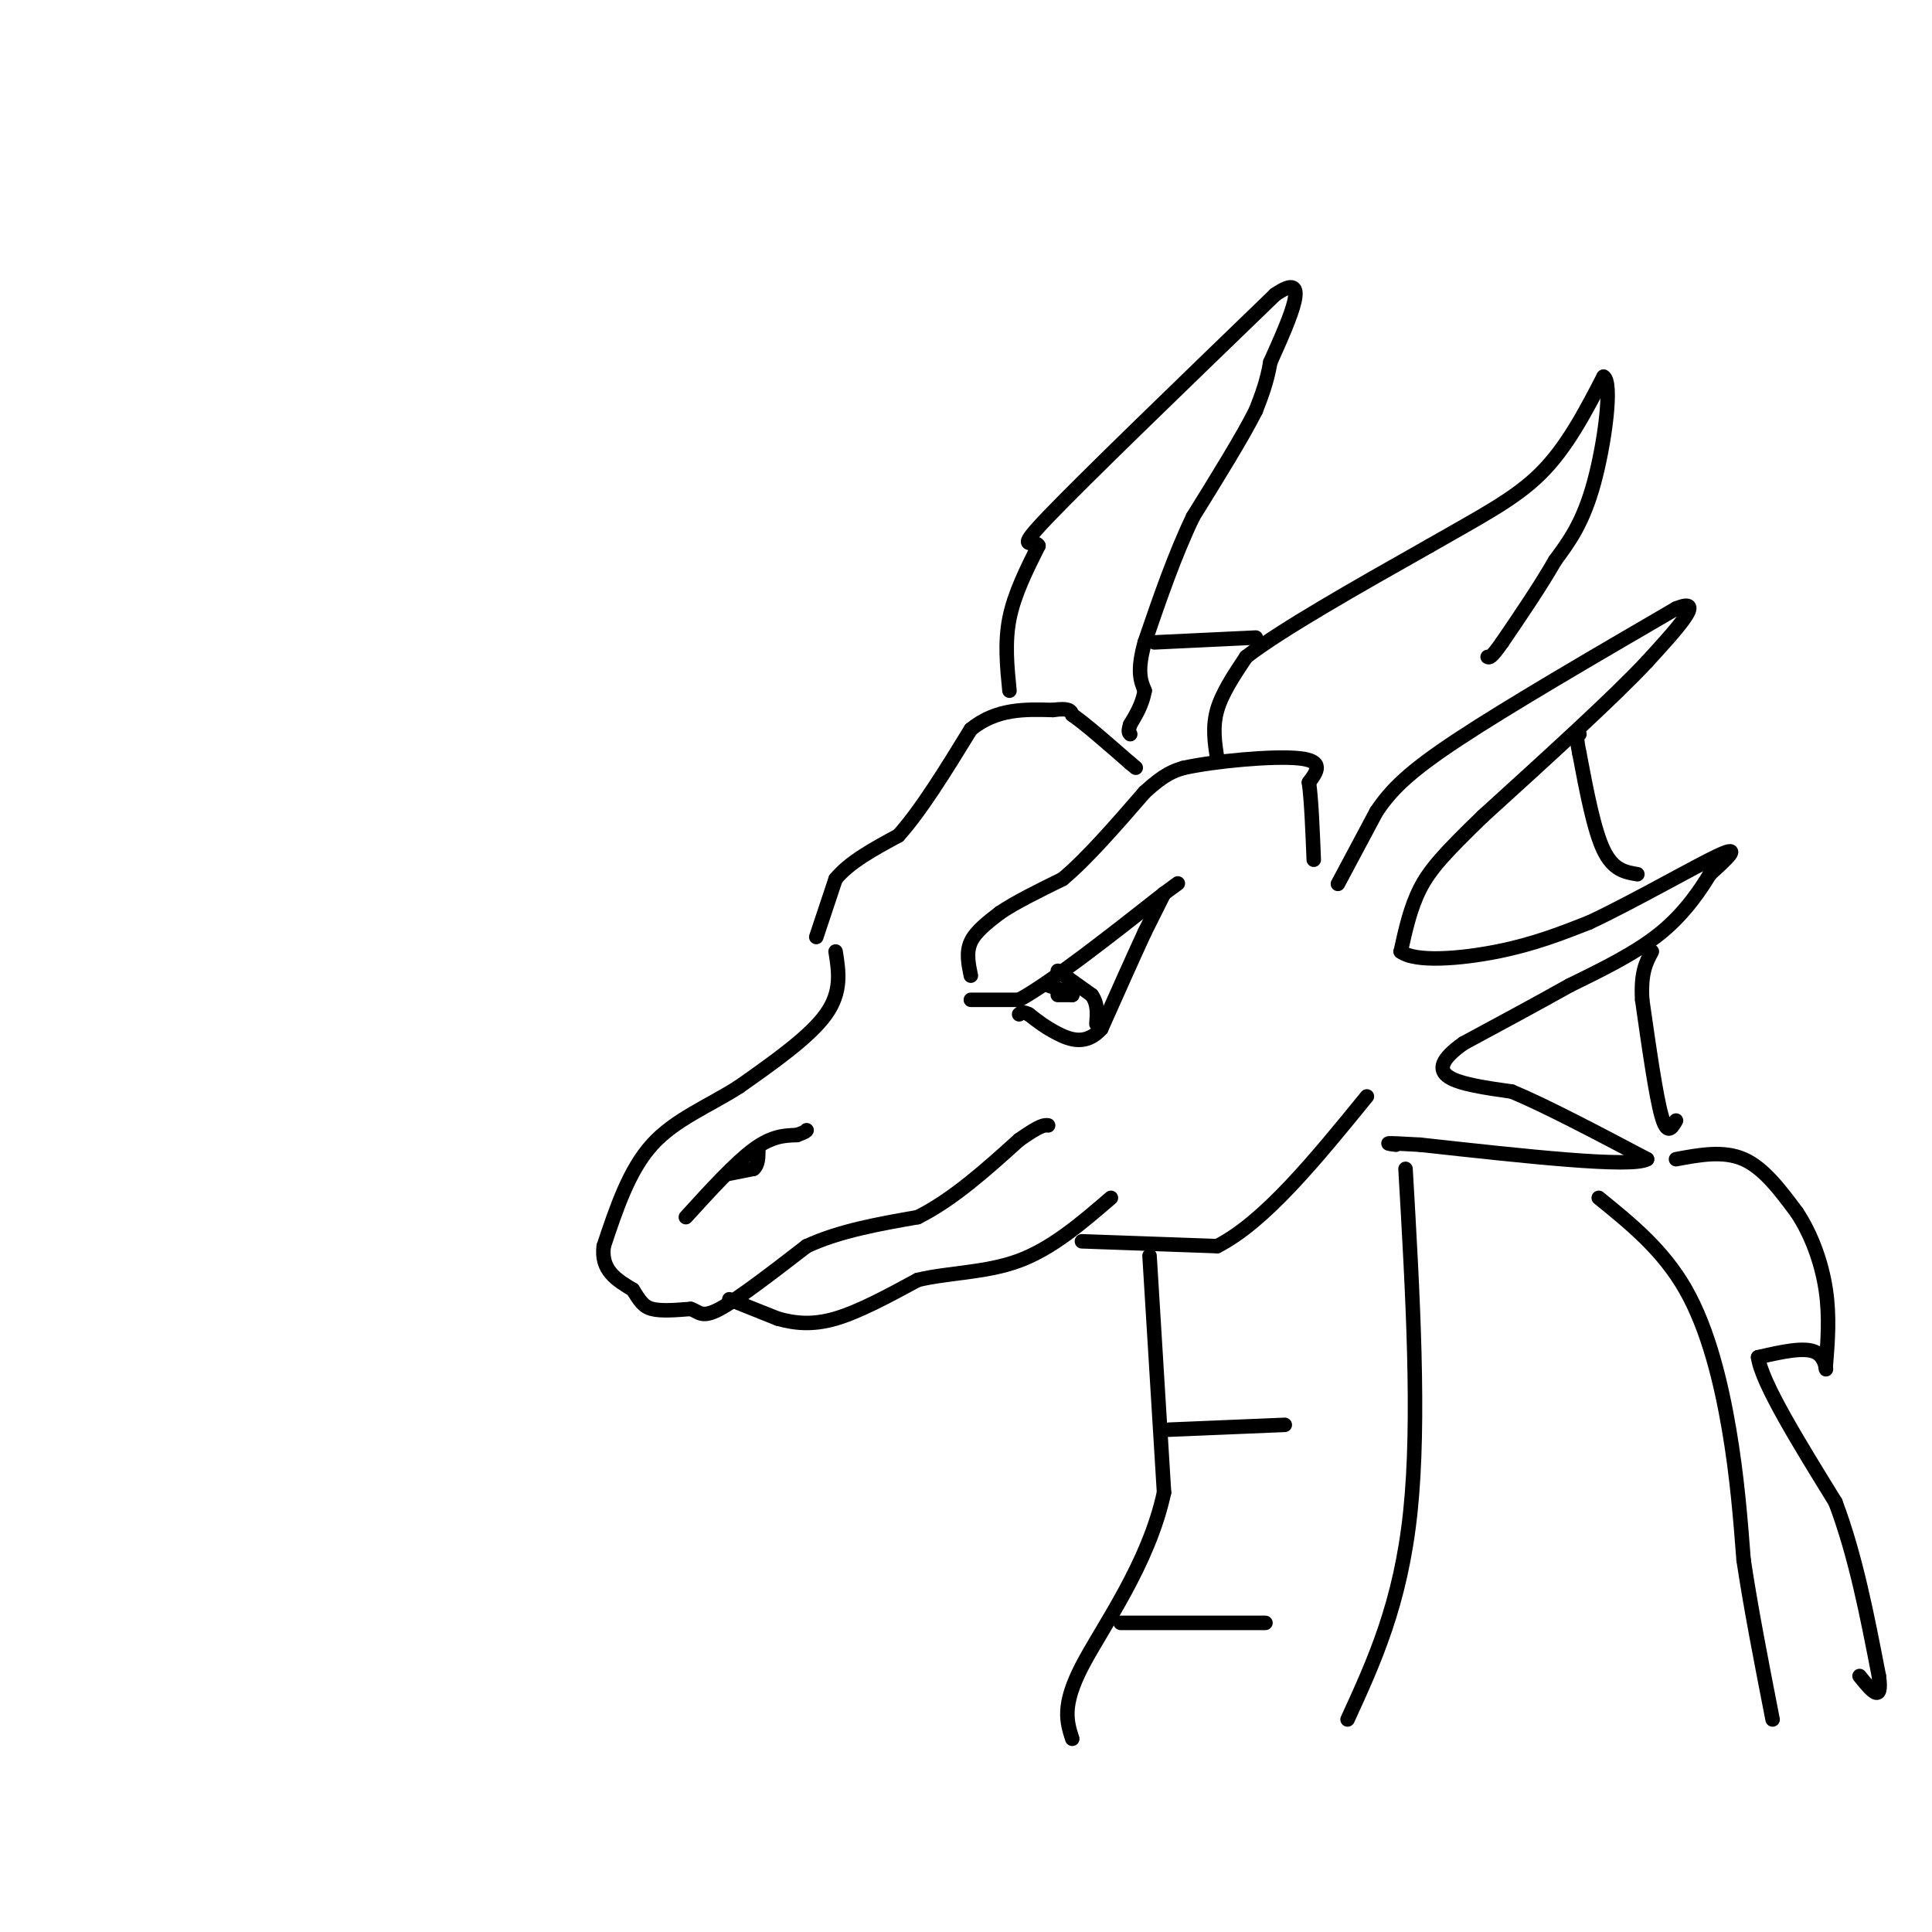 <svg viewBox='0 0 400 400' version='1.1' xmlns='http://www.w3.org/2000/svg' xmlns:xlink='http://www.w3.org/1999/xlink'><g fill='none' stroke='rgb(0,0,0)' stroke-width='3' stroke-linecap='round' stroke-linejoin='round'><path d='M173,197c0.667,4.167 1.333,8.333 -2,13c-3.333,4.667 -10.667,9.833 -18,15'/><path d='M153,225c-6.356,4.067 -13.244,6.733 -18,12c-4.756,5.267 -7.378,13.133 -10,21'/><path d='M125,258c-0.667,5.000 2.667,7.000 6,9'/><path d='M131,267c1.467,2.289 2.133,3.511 4,4c1.867,0.489 4.933,0.244 8,0'/><path d='M143,271c1.778,0.578 2.222,2.022 6,0c3.778,-2.022 10.889,-7.511 18,-13'/><path d='M167,258c6.833,-3.167 14.917,-4.583 23,-6'/><path d='M190,252c7.333,-3.667 14.167,-9.833 21,-16'/><path d='M211,236c4.500,-3.167 5.250,-3.083 6,-3'/><path d='M151,269c0.000,0.000 10.000,4.000 10,4'/><path d='M161,273c3.467,0.978 7.133,1.422 12,0c4.867,-1.422 10.933,-4.711 17,-8'/><path d='M190,265c6.467,-1.556 14.133,-1.444 21,-4c6.867,-2.556 12.933,-7.778 19,-13'/><path d='M169,194c0.000,0.000 4.000,-12.000 4,-12'/><path d='M173,182c2.833,-3.500 7.917,-6.250 13,-9'/><path d='M186,173c4.667,-5.167 9.833,-13.583 15,-22'/><path d='M201,151c5.333,-4.333 11.167,-4.167 17,-4'/><path d='M218,147c3.500,-0.500 3.750,0.250 4,1'/><path d='M222,148c2.667,1.833 7.333,5.917 12,10'/><path d='M234,158c2.000,1.667 1.000,0.833 0,0'/><path d='M201,202c-0.500,-2.417 -1.000,-4.833 0,-7c1.000,-2.167 3.500,-4.083 6,-6'/><path d='M207,189c3.167,-2.167 8.083,-4.583 13,-7'/><path d='M220,182c5.000,-4.167 11.000,-11.083 17,-18'/><path d='M237,164c4.167,-3.833 6.083,-4.417 8,-5'/><path d='M245,159c6.489,-1.444 18.711,-2.556 24,-2c5.289,0.556 3.644,2.778 2,5'/><path d='M271,162c0.500,3.500 0.750,9.750 1,16'/><path d='M209,143c-0.500,-5.000 -1.000,-10.000 0,-15c1.000,-5.000 3.500,-10.000 6,-15'/><path d='M215,113c-0.711,-1.622 -5.489,1.822 2,-6c7.489,-7.822 27.244,-26.911 47,-46'/><path d='M264,61c7.667,-5.333 3.333,4.333 -1,14'/><path d='M263,75c-0.667,4.000 -1.833,7.000 -3,10'/><path d='M260,85c-2.667,5.333 -7.833,13.667 -13,22'/><path d='M247,107c-3.833,8.000 -6.917,17.000 -10,26'/><path d='M237,133c-1.667,6.000 -0.833,8.000 0,10'/><path d='M237,143c-0.500,2.833 -1.750,4.917 -3,7'/><path d='M234,150c-0.500,1.500 -0.250,1.750 0,2'/><path d='M239,133c0.000,0.000 21.000,-1.000 21,-1'/><path d='M252,157c-0.500,-3.250 -1.000,-6.500 0,-10c1.000,-3.500 3.500,-7.250 6,-11'/><path d='M258,136c7.333,-5.667 22.667,-14.333 38,-23'/><path d='M296,113c10.444,-6.022 17.556,-9.578 23,-15c5.444,-5.422 9.222,-12.711 13,-20'/><path d='M332,78c1.933,1.067 0.267,13.733 -2,22c-2.267,8.267 -5.133,12.133 -8,16'/><path d='M322,116c-3.167,5.500 -7.083,11.250 -11,17'/><path d='M311,133c-2.333,3.333 -2.667,3.167 -3,3'/><path d='M277,183c0.000,0.000 8.000,-15.000 8,-15'/><path d='M285,168c3.022,-4.467 6.578,-8.133 17,-15c10.422,-6.867 27.711,-16.933 45,-27'/><path d='M347,126c6.500,-2.667 0.250,4.167 -6,11'/><path d='M341,137c-6.667,7.167 -20.333,19.583 -34,32'/><path d='M307,169c-8.000,7.733 -11.000,11.067 -13,15c-2.000,3.933 -3.000,8.467 -4,13'/><path d='M290,197c2.978,2.289 12.422,1.511 20,0c7.578,-1.511 13.289,-3.756 19,-6'/><path d='M329,191c9.044,-4.222 22.156,-11.778 27,-14c4.844,-2.222 1.422,0.889 -2,4'/><path d='M354,181c-1.689,2.800 -4.911,7.800 -10,12c-5.089,4.200 -12.044,7.600 -19,11'/><path d='M325,204c-6.833,3.833 -14.417,7.917 -22,12'/><path d='M303,216c-4.667,3.289 -5.333,5.511 -3,7c2.333,1.489 7.667,2.244 13,3'/><path d='M313,226c6.833,2.833 17.417,8.417 28,14'/><path d='M341,240c-3.167,1.833 -25.083,-0.583 -47,-3'/><path d='M294,237c-8.667,-0.500 -6.833,-0.250 -5,0'/><path d='M224,257c0.000,0.000 28.000,1.000 28,1'/><path d='M252,258c9.833,-5.000 20.417,-18.000 31,-31'/><path d='M201,207c0.000,0.000 10.000,0.000 10,0'/><path d='M211,207c6.667,-3.667 18.333,-12.833 30,-22'/><path d='M241,185c5.000,-3.667 2.500,-1.833 0,0'/><path d='M241,185c-0.667,1.333 -2.333,4.667 -4,8'/><path d='M237,193c-2.167,4.667 -5.583,12.333 -9,20'/><path d='M228,213c-3.133,3.511 -6.467,2.289 -9,1c-2.533,-1.289 -4.267,-2.644 -6,-4'/><path d='M213,210c-1.333,-0.667 -1.667,-0.333 -2,0'/><path d='M142,252c5.083,-5.583 10.167,-11.167 14,-14c3.833,-2.833 6.417,-2.917 9,-3'/><path d='M165,235c1.833,-0.667 1.917,-0.833 2,-1'/><path d='M151,243c0.000,0.000 5.000,-1.000 5,-1'/><path d='M156,242c1.000,-0.833 1.000,-2.417 1,-4'/><path d='M219,201c0.000,0.000 7.000,5.000 7,5'/><path d='M226,206c1.333,1.833 1.167,3.917 1,6'/><path d='M219,206c0.000,0.000 3.000,0.000 3,0'/><path d='M222,206c-0.333,-0.333 -2.667,-1.167 -5,-2'/><path d='M238,260c0.000,0.000 3.000,49.000 3,49'/><path d='M241,309c-3.222,14.956 -12.778,27.844 -17,36c-4.222,8.156 -3.111,11.578 -2,15'/><path d='M291,242c1.500,26.000 3.000,52.000 1,71c-2.000,19.000 -7.500,31.000 -13,43'/><path d='M331,248c6.667,5.400 13.333,10.800 18,19c4.667,8.200 7.333,19.200 9,29c1.667,9.800 2.333,18.400 3,27'/><path d='M361,323c1.500,10.000 3.750,21.500 6,33'/><path d='M347,240c4.917,-0.917 9.833,-1.833 14,0c4.167,1.833 7.583,6.417 11,11'/><path d='M372,251c3.044,4.556 5.156,10.444 6,16c0.844,5.556 0.422,10.778 0,16'/><path d='M378,283c0.089,1.778 0.311,-1.778 -2,-3c-2.311,-1.222 -7.156,-0.111 -12,1'/><path d='M364,281c0.667,5.167 8.333,17.583 16,30'/><path d='M380,311c4.167,11.000 6.583,23.500 9,36'/><path d='M389,347c0.833,6.000 -1.583,3.000 -4,0'/><path d='M347,232c-0.917,1.583 -1.833,3.167 -3,-1c-1.167,-4.167 -2.583,-14.083 -4,-24'/><path d='M340,207c-0.333,-5.667 0.833,-7.833 2,-10'/><path d='M339,181c-2.500,-0.417 -5.000,-0.833 -7,-5c-2.000,-4.167 -3.500,-12.083 -5,-20'/><path d='M327,156c-0.833,-4.000 -0.417,-4.000 0,-4'/><path d='M242,296c0.000,0.000 24.000,-1.000 24,-1'/><path d='M232,336c0.000,0.000 30.000,0.000 30,0'/></g>
</svg>